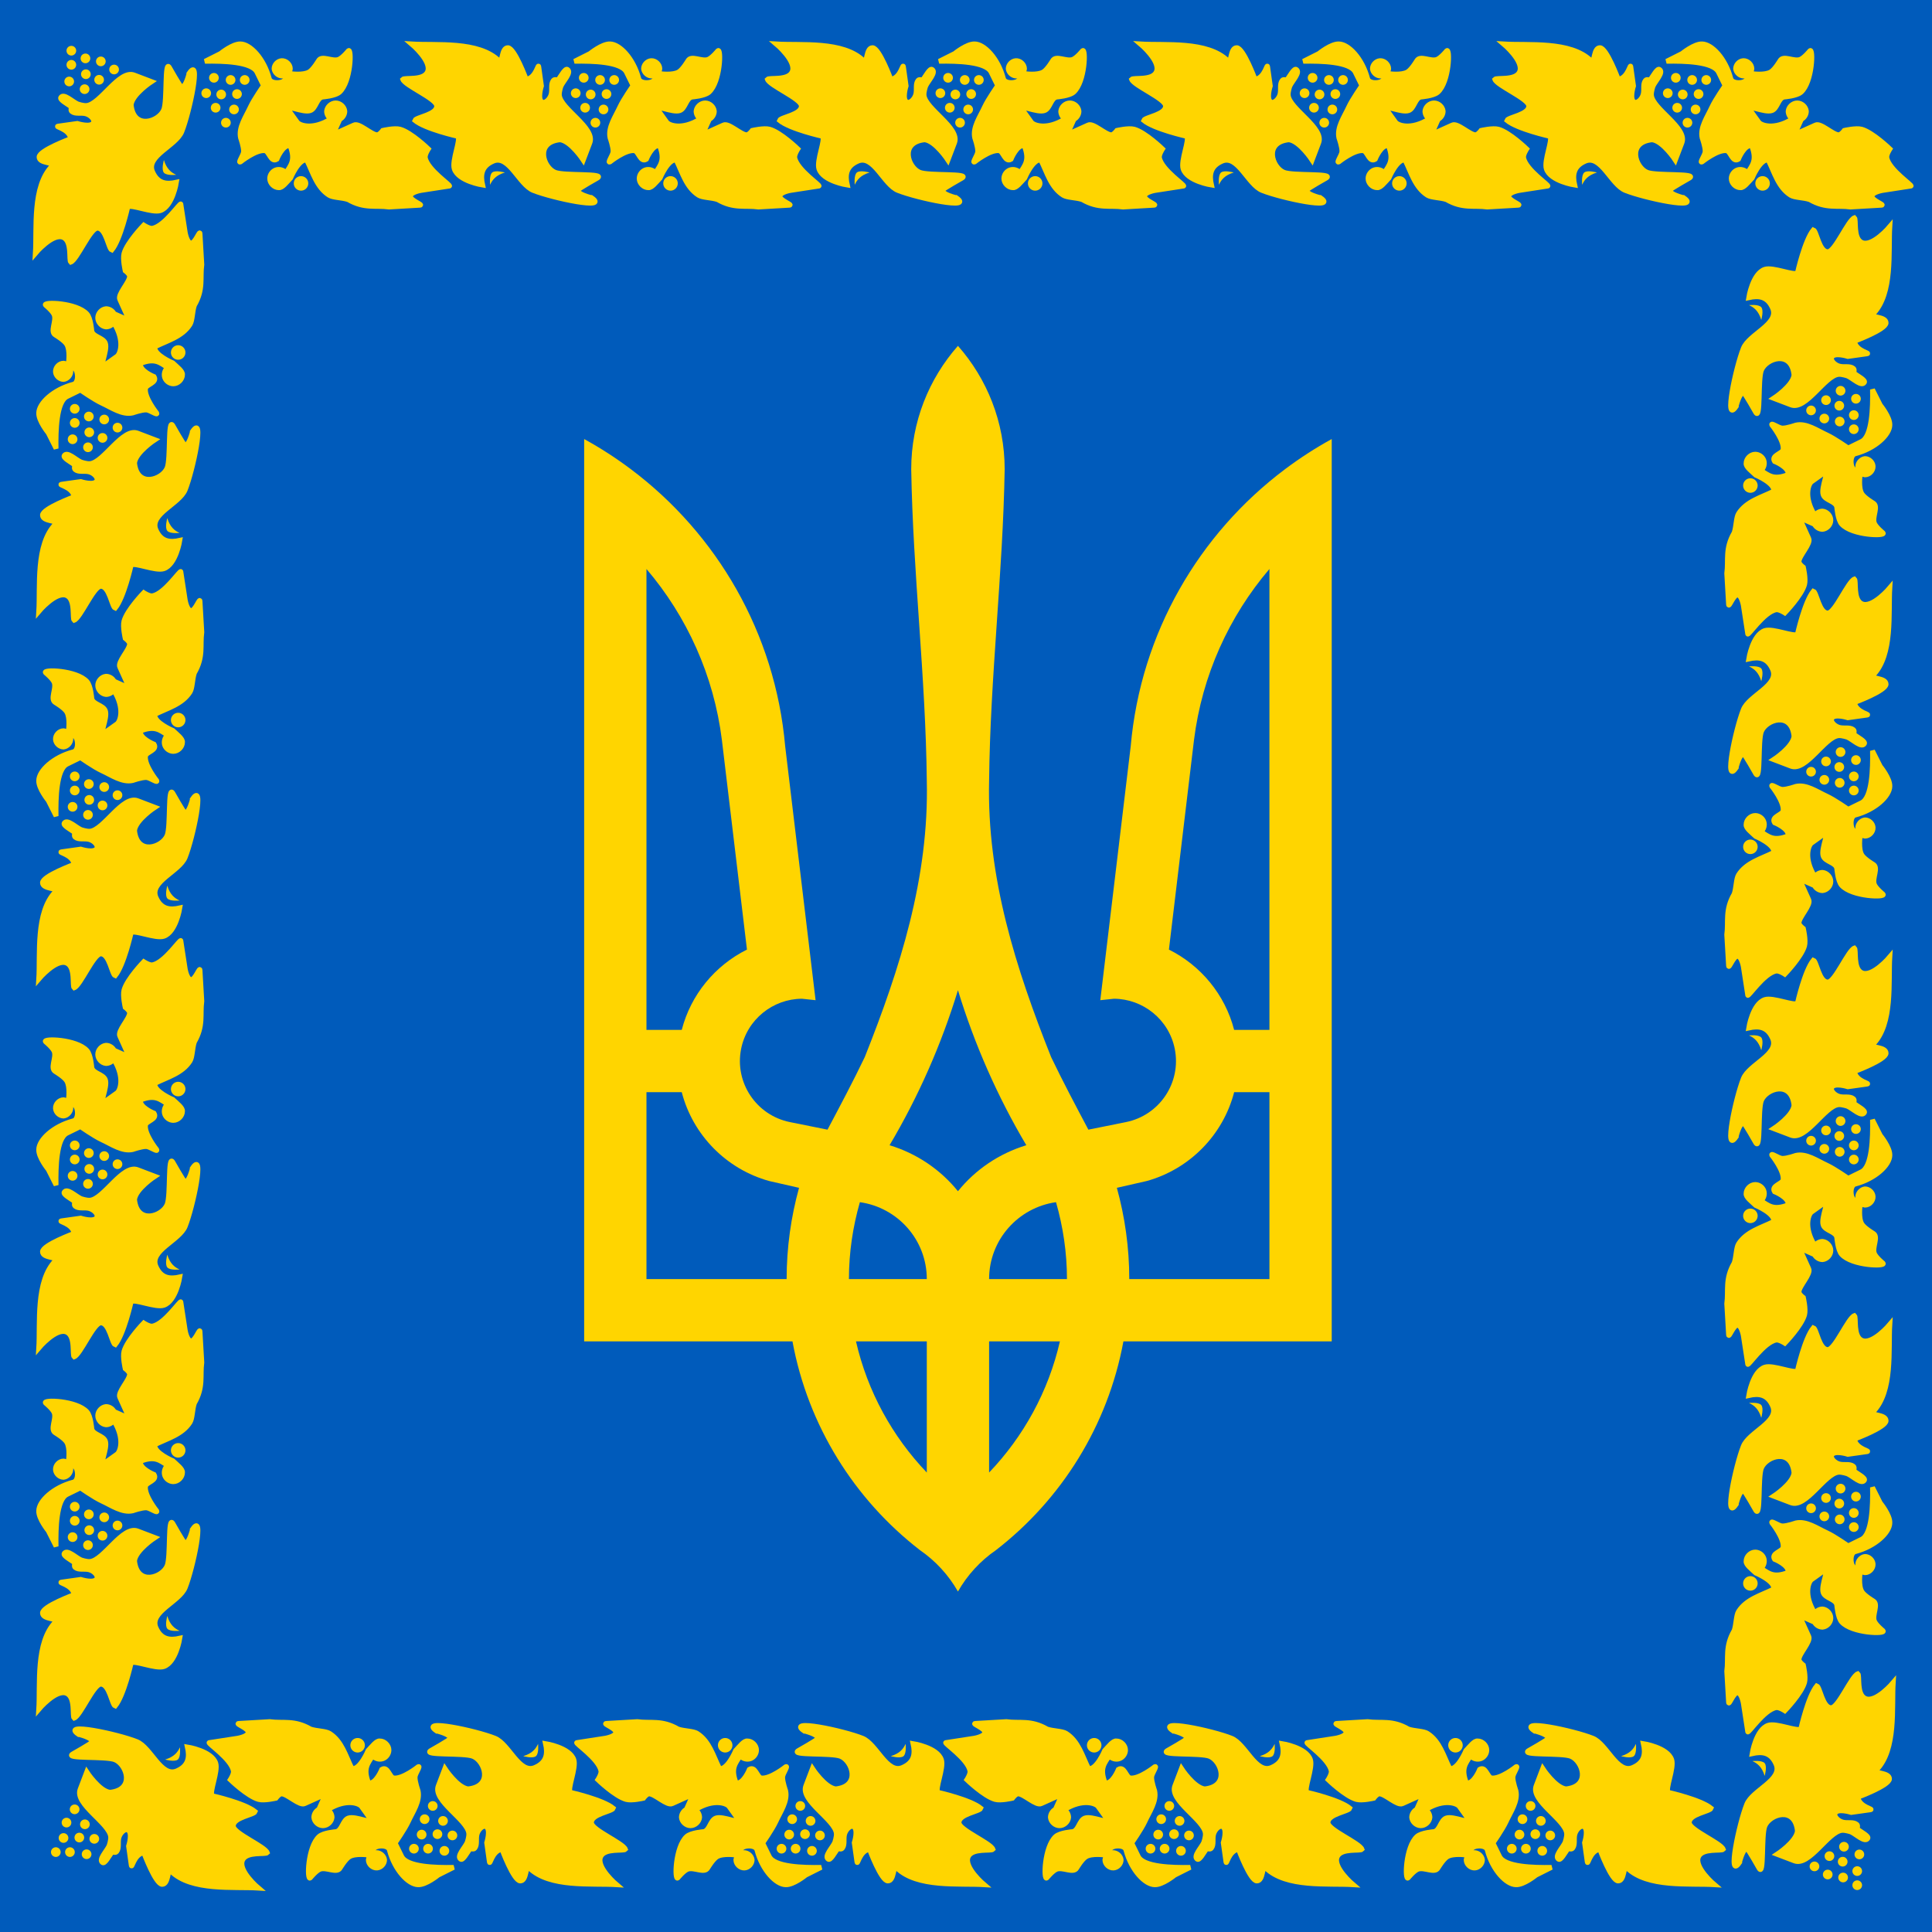 <?xml version="1.0" encoding="UTF-8" standalone="no"?>
<!-- Created with Inkscape (http://www.inkscape.org/) -->

<svg
   xmlns:svg="http://www.w3.org/2000/svg"
   xmlns="http://www.w3.org/2000/svg"
   xmlns:xlink="http://www.w3.org/1999/xlink"
   version="1.1"
   width="400"
   height="400"
   id="svg2">
  <defs
     id="defs6" />
  <rect
     width="400"
     height="400"
     x="0"
     y="0"
     id="rect3949"
     style="fill:#005bbb;fill-opacity:1;fill-rule:nonzero;stroke:none" />
  <g
     transform="translate(-0.168,2.557)"
     id="g3827">
    <g
       id="g3795">
      <path
         d="m 198.156,38.375 c 3.812,2.606 -8.034,0.119 -12.082,-1.496 -2.941,-1.173 -5.051,-7.46 -8.289,-6.061 -2.459,1.062 -2.651,2.865 -2.179,4.951 0,0 -5.051,-0.789 -5.891,-3.34 -0.564,-1.714 1.405,-6.118 0.717,-6.756 0,0 -6.691,-1.491 -8.894,-3.299 0.235,-0.7 4.639,-1.209 4.533,-3.022 -0.087,-1.483 -6.589,-4.183 -7.036,-5.488 0.397,-0.442 4.245,0.308 5.113,-1.518 1.028,-2.164 -3.304,-5.807 -3.304,-5.807 5.176,0.323 13.893,-0.686 18.139,3.472 0.778,0.761 0.4,-2.711 1.837,-2.699 1.389,0.012 3.795,6.545 3.795,6.545 2.122,-0.314 2.461,-3.598 2.611,-2.527 l 0.548,3.901 c 0,0 -0.929,2.896 0.22,3.354 0.582,0.232 1.508,-0.613 1.772,-1.608 0.264,-0.995 -0.133,-2.14 0.46,-2.887 0.333,-0.418 0.78,0.132 1.165,-0.38 0.385,-0.512 1.277,-2.181 1.739,-1.913 1.018,0.591 -0.856,2.435 -1.32,3.517 0,0 -0.393,1.146 -0.328,1.84 0.264,2.843 7.503,6.739 6.325,9.836 l -1.38,3.625 c 0,0 -2.595,-3.978 -4.815,-4.23 -5.231,0.545 -3.422,5.737 -1.028,6.72 1.908,0.784 10.543,0.118 8.785,1.201 0,0 -3.977,2.24 -4.042,2.491 -0.218,0.853 2.826,1.579 2.826,1.579 z"
         id="path2858"
         style="fill:#ffd500;fill-opacity:1;stroke:#ffd500;stroke-width:1px;stroke-linecap:butt;stroke-linejoin:miter;stroke-opacity:1" />
      <path
         d="m 177.133,35.7 c 0,0 -0.219,-1.988 0.438,-2.542 0.67,-0.565 2.63,0 2.63,0 -1.869,0.565 -2.587,1.514 -3.068,2.542 z"
         id="path2880"
         style="fill:#ffd500;fill-opacity:1;stroke:none" />
      <path
         d="m 197.459,13.554 a 1,1 0 0 1 -2,0 1,1 0 1 1 2,0 z"
         id="path2862"
         style="fill:#ffd500;fill-opacity:1;fill-rule:nonzero;stroke:none" />
      <use
         transform="translate(3.452,0.443)"
         id="use2864"
         x="0"
         y="0"
         width="400"
         height="396"
         xlink:href="#path2862" />
      <use
         transform="translate(2.921,0)"
         id="use2866"
         x="0"
         y="0"
         width="400"
         height="396"
         xlink:href="#use2864" />
      <use
         transform="translate(-1.593,3.187)"
         id="use2868"
         x="0"
         y="0"
         width="400"
         height="396"
         xlink:href="#path2862" />
      <use
         transform="translate(1.505,3.452)"
         id="use2870"
         x="0"
         y="0"
         width="400"
         height="396"
         xlink:href="#path2862" />
      <use
         transform="translate(4.78,3.364)"
         id="use2872"
         x="0"
         y="0"
         width="400"
         height="396"
         xlink:href="#path2862" />
      <use
         transform="translate(0.354,6.197)"
         id="use2874"
         x="0"
         y="0"
         width="400"
         height="396"
         xlink:href="#path2862" />
      <use
         transform="translate(4.161,6.551)"
         id="use2876"
         x="0"
         y="0"
         width="400"
         height="396"
         xlink:href="#path2862" />
      <use
         transform="translate(2.479,9.295)"
         id="use2878"
         x="0"
         y="0"
         width="400"
         height="396"
         xlink:href="#path2862" />
    </g>
    <path
       d="m 201.969,6.531 c -1.639,-0.07 -4.138,1.98 -4.138,1.98 l -3.223,1.621 c 3.731,-0.07 9.684,0.087 10.753,2.267 l 1.36,2.772 c 0,0 -2,2.849 -2.721,4.422 -0.932,2.037 -2.517,4.219 -2.031,6.406 0,0 0.655,1.853 0.625,2.812 -0.024,0.748 -1.305,2.469 -0.625,2.156 0,0 3.213,-2.573 5.046,-2.319 0.861,0.12 1.204,2.557 2.481,1.776 0,0 1.23,-3.078 2.723,-2.806 1.19,3.061 0.103,4.032 -0.844,5.598 -0.49,-0.604 -1.373,-0.854 -2.106,-0.596 -0.733,0.258 -1.265,1.006 -1.269,1.783 0,0.998 0.908,1.906 1.906,1.906 0.719,0.082 1.597,-1.108 2.438,-2 0,0 1.675,-3.993 3.312,-3.719 1.308,2.619 2.07,5.649 4.625,7.281 0.82,0.524 2.683,0.472 3.969,0.906 3.352,1.949 5.672,1.147 8.438,1.531 l 6.406,-0.375 c 0.904,-0.053 -2.069,-1.01 -1.938,-1.906 0.12,-0.816 2.188,-1.156 2.188,-1.156 l 5.875,-0.906 c 0.511,-0.079 -4.542,-3.344 -5,-5.875 -0.114,-0.632 0.656,-1.812 0.656,-1.812 0,0 -3.574,-3.458 -5.875,-4.094 -1.157,-0.32 -3.594,0.25 -3.594,0.25 0,0 -0.667,0.905 -1.156,0.906 -1.188,0.002 -3.742,-2.57 -4.796,-2.022 l -4.304,1.94 1.381,-3.105 c 0.617,-0.317 1.031,-0.994 1.031,-1.688 -0.09,-0.929 -0.957,-1.716 -1.891,-1.716 -0.933,0 -1.8,0.787 -1.891,1.716 0.002,0.632 0.343,1.253 0.875,1.594 -3.814,2.374 -6.503,1.288 -6.939,0.678 l -1.744,-2.438 c -1.079,-1.509 2.901,0.619 4.464,0.042 1.19,-0.439 1.307,-2.636 2.562,-2.812 0,0 2.589,-0.193 3.48,-0.996 2.383,-2.149 2.569,-9.277 1.817,-8.6 0,0 -1.165,1.438 -1.984,1.783 -1.298,0.548 -3.541,-0.954 -4.219,0.281 0,0 -1.071,1.806 -1.902,2.315 -1.236,0.756 -3.848,0.373 -3.848,0.373 0,0 -0.965,1.342 -1.688,1.656 -0.861,0.374 -2.49,0.288 -2.73,-0.619 -1.112,-4.204 -3.953,-7.166 -5.958,-7.194 z m 8.5,3.469 c -0.839,0.068 -1.559,0.846 -1.562,1.688 0.098,0.817 0.865,1.498 1.688,1.498 0.823,0 1.59,-0.681 1.688,-1.498 -0.004,-0.925 -0.89,-1.749 -1.812,-1.688 z"
       id="path2826"
       style="fill:#ffd500;fill-opacity:1;stroke:#ffd500;stroke-width:1px;stroke-linecap:butt;stroke-linejoin:miter;stroke-opacity:1" />
    <path
       d="m 215.992,35.452 a 1.5,1.5 0 0 1 -2.999,0 1.5,1.5 0 1 1 2.999,0 z"
       id="path2831"
       style="fill:#ffd500;fill-opacity:1;fill-rule:nonzero;stroke:none" />
    <g
       transform="translate(75.4,0)"
       id="use3640">
      <path
         d="m 198.156,38.375 c 3.812,2.606 -8.034,0.119 -12.082,-1.496 -2.941,-1.173 -5.051,-7.46 -8.289,-6.061 -2.459,1.062 -2.651,2.865 -2.179,4.951 0,0 -5.051,-0.789 -5.891,-3.34 -0.564,-1.714 1.405,-6.118 0.717,-6.756 0,0 -6.691,-1.491 -8.894,-3.299 0.235,-0.7 4.639,-1.209 4.533,-3.022 -0.087,-1.483 -6.589,-4.183 -7.036,-5.488 0.397,-0.442 4.245,0.308 5.113,-1.518 1.028,-2.164 -3.304,-5.807 -3.304,-5.807 5.176,0.323 13.893,-0.686 18.139,3.472 0.778,0.761 0.4,-2.711 1.837,-2.699 1.389,0.012 3.795,6.545 3.795,6.545 2.122,-0.314 2.461,-3.598 2.611,-2.527 l 0.548,3.901 c 0,0 -0.929,2.896 0.22,3.354 0.582,0.232 1.508,-0.613 1.772,-1.608 0.264,-0.995 -0.133,-2.14 0.46,-2.887 0.333,-0.418 0.78,0.132 1.165,-0.38 0.385,-0.512 1.277,-2.181 1.739,-1.913 1.018,0.591 -0.856,2.435 -1.32,3.517 0,0 -0.393,1.146 -0.328,1.84 0.264,2.843 7.503,6.739 6.325,9.836 l -1.38,3.625 c 0,0 -2.595,-3.978 -4.815,-4.23 -5.231,0.545 -3.422,5.737 -1.028,6.72 1.908,0.784 10.543,0.118 8.785,1.201 0,0 -3.977,2.24 -4.042,2.491 -0.218,0.853 2.826,1.579 2.826,1.579 z"
         id="path3648"
         style="fill:#ffd500;fill-opacity:1;stroke:#ffd500;stroke-width:1px;stroke-linecap:butt;stroke-linejoin:miter;stroke-opacity:1" />
      <path
         d="m 197.406,13.448 a 0.885,0.841 0 1 1 -1.77,0 0.885,0.841 0 1 1 1.77,0 z"
         transform="matrix(1.13,0,0,1.189,-25.541,-2.436)"
         id="path3650"
         style="fill:#ffd500;fill-opacity:1;fill-rule:nonzero;stroke:none" />
      <use
         transform="translate(3.452,0.443)"
         id="use3652"
         x="0"
         y="0"
         width="400"
         height="396"
         xlink:href="#path2862" />
      <use
         transform="translate(2.921,0)"
         id="use3654"
         x="0"
         y="0"
         width="400"
         height="396"
         xlink:href="#use2864" />
      <use
         transform="translate(-1.593,3.187)"
         id="use3656"
         x="0"
         y="0"
         width="400"
         height="396"
         xlink:href="#path2862" />
      <use
         transform="translate(1.505,3.452)"
         id="use3658"
         x="0"
         y="0"
         width="400"
         height="396"
         xlink:href="#path2862" />
      <use
         transform="translate(4.78,3.364)"
         id="use3660"
         x="0"
         y="0"
         width="400"
         height="396"
         xlink:href="#path2862" />
      <use
         transform="translate(0.354,6.197)"
         id="use3662"
         x="0"
         y="0"
         width="400"
         height="396"
         xlink:href="#path2862" />
      <use
         transform="translate(4.161,6.551)"
         id="use3664"
         x="0"
         y="0"
         width="400"
         height="396"
         xlink:href="#path2862" />
      <use
         transform="translate(2.479,9.295)"
         id="use3666"
         x="0"
         y="0"
         width="400"
         height="396"
         xlink:href="#path2862" />
      <path
         d="m 177.133,35.7 c 0,0 -0.219,-1.988 0.438,-2.542 0.67,-0.565 2.63,0 2.63,0 -1.869,0.565 -2.587,1.514 -3.068,2.542 z"
         id="path3668"
         style="fill:#ffd500;fill-opacity:1;stroke:none" />
      <path
         d="m 201.969,6.531 c -1.639,-0.07 -4.138,1.98 -4.138,1.98 l -3.223,1.621 c 3.731,-0.07 9.684,0.087 10.753,2.267 l 1.36,2.772 c 0,0 -2,2.849 -2.721,4.422 -0.932,2.037 -2.517,4.219 -2.031,6.406 0,0 0.655,1.853 0.625,2.812 -0.024,0.748 -1.305,2.469 -0.625,2.156 0,0 3.213,-2.573 5.046,-2.319 0.861,0.12 1.204,2.557 2.481,1.776 0,0 1.23,-3.078 2.723,-2.806 1.19,3.061 0.103,4.032 -0.844,5.598 -0.49,-0.604 -1.373,-0.854 -2.106,-0.596 -0.733,0.258 -1.265,1.006 -1.269,1.783 0,0.998 0.908,1.906 1.906,1.906 0.719,0.082 1.597,-1.108 2.438,-2 0,0 1.675,-3.993 3.312,-3.719 1.308,2.619 2.07,5.649 4.625,7.281 0.82,0.524 2.683,0.472 3.969,0.906 3.352,1.949 5.672,1.147 8.438,1.531 l 6.406,-0.375 c 0.904,-0.053 -2.069,-1.01 -1.938,-1.906 0.12,-0.816 2.188,-1.156 2.188,-1.156 l 5.875,-0.906 c 0.511,-0.079 -4.542,-3.344 -5,-5.875 -0.114,-0.632 0.656,-1.812 0.656,-1.812 0,0 -3.574,-3.458 -5.875,-4.094 -1.157,-0.32 -3.594,0.25 -3.594,0.25 0,0 -0.667,0.905 -1.156,0.906 -1.188,0.002 -3.742,-2.57 -4.796,-2.022 l -4.304,1.94 1.381,-3.105 c 0.617,-0.317 1.031,-0.994 1.031,-1.688 -0.09,-0.929 -0.957,-1.716 -1.891,-1.716 -0.933,0 -1.8,0.787 -1.891,1.716 0.002,0.632 0.343,1.253 0.875,1.594 -3.814,2.374 -6.503,1.288 -6.939,0.678 l -1.744,-2.438 c -1.079,-1.509 2.901,0.619 4.464,0.042 1.19,-0.439 1.307,-2.636 2.562,-2.812 0,0 2.589,-0.193 3.48,-0.996 2.383,-2.149 2.569,-9.277 1.817,-8.6 0,0 -1.165,1.438 -1.984,1.783 -1.298,0.548 -3.541,-0.954 -4.219,0.281 0,0 -1.071,1.806 -1.902,2.315 -1.236,0.756 -3.848,0.373 -3.848,0.373 0,0 -0.965,1.342 -1.688,1.656 -0.861,0.374 -2.49,0.288 -2.73,-0.619 -1.112,-4.204 -3.953,-7.166 -5.958,-7.194 z m 8.5,3.469 c -0.839,0.068 -1.559,0.846 -1.562,1.688 0.098,0.817 0.865,1.498 1.688,1.498 0.823,0 1.59,-0.681 1.688,-1.498 -0.004,-0.925 -0.89,-1.749 -1.812,-1.688 z"
         id="path3670"
         style="fill:#ffd500;fill-opacity:1;stroke:#ffd500;stroke-width:1px;stroke-linecap:butt;stroke-linejoin:miter;stroke-opacity:1" />
      <path
         d="m 215.992,35.452 a 1.5,1.5 0 0 1 -2.999,0 1.5,1.5 0 1 1 2.999,0 z"
         id="path3672"
         style="fill:#ffd500;fill-opacity:1;fill-rule:nonzero;stroke:none" />
    </g>
    <g
       transform="translate(150.6,0)"
       id="use3642">
      <path
         d="m 198.156,38.375 c 3.812,2.606 -8.034,0.119 -12.082,-1.496 -2.941,-1.173 -5.051,-7.46 -8.289,-6.061 -2.459,1.062 -2.651,2.865 -2.179,4.951 0,0 -5.051,-0.789 -5.891,-3.34 -0.564,-1.714 1.405,-6.118 0.717,-6.756 0,0 -6.691,-1.491 -8.894,-3.299 0.235,-0.7 4.639,-1.209 4.533,-3.022 -0.087,-1.483 -6.589,-4.183 -7.036,-5.488 0.397,-0.442 4.245,0.308 5.113,-1.518 1.028,-2.164 -3.304,-5.807 -3.304,-5.807 5.176,0.323 13.893,-0.686 18.139,3.472 0.778,0.761 0.4,-2.711 1.837,-2.699 1.389,0.012 3.795,6.545 3.795,6.545 2.122,-0.314 2.461,-3.598 2.611,-2.527 l 0.548,3.901 c 0,0 -0.929,2.896 0.22,3.354 0.582,0.232 1.508,-0.613 1.772,-1.608 0.264,-0.995 -0.133,-2.14 0.46,-2.887 0.333,-0.418 0.78,0.132 1.165,-0.38 0.385,-0.512 1.277,-2.181 1.739,-1.913 1.018,0.591 -0.856,2.435 -1.32,3.517 0,0 -0.393,1.146 -0.328,1.84 0.264,2.843 7.503,6.739 6.325,9.836 l -1.38,3.625 c 0,0 -2.595,-3.978 -4.815,-4.23 -5.231,0.545 -3.422,5.737 -1.028,6.72 1.908,0.784 10.543,0.118 8.785,1.201 0,0 -3.977,2.24 -4.042,2.491 -0.218,0.853 2.826,1.579 2.826,1.579 z"
         id="path3676"
         style="fill:#ffd500;fill-opacity:1;stroke:#ffd500;stroke-width:1px;stroke-linecap:butt;stroke-linejoin:miter;stroke-opacity:1" />
      <path
         d="m 197.406,13.448 a 0.885,0.841 0 1 1 -1.77,0 0.885,0.841 0 1 1 1.77,0 z"
         transform="matrix(1.13,0,0,1.189,-25.541,-2.436)"
         id="path3678"
         style="fill:#ffd500;fill-opacity:1;fill-rule:nonzero;stroke:none" />
      <use
         transform="translate(3.452,0.443)"
         id="use3680"
         x="0"
         y="0"
         width="400"
         height="396"
         xlink:href="#path2862" />
      <use
         transform="translate(2.921,0)"
         id="use3682"
         x="0"
         y="0"
         width="400"
         height="396"
         xlink:href="#use2864" />
      <use
         transform="translate(-1.593,3.187)"
         id="use3684"
         x="0"
         y="0"
         width="400"
         height="396"
         xlink:href="#path2862" />
      <use
         transform="translate(1.505,3.452)"
         id="use3686"
         x="0"
         y="0"
         width="400"
         height="396"
         xlink:href="#path2862" />
      <use
         transform="translate(4.78,3.364)"
         id="use3688"
         x="0"
         y="0"
         width="400"
         height="396"
         xlink:href="#path2862" />
      <use
         transform="translate(0.354,6.197)"
         id="use3690"
         x="0"
         y="0"
         width="400"
         height="396"
         xlink:href="#path2862" />
      <use
         transform="translate(4.161,6.551)"
         id="use3692"
         x="0"
         y="0"
         width="400"
         height="396"
         xlink:href="#path2862" />
      <use
         transform="translate(2.479,9.295)"
         id="use3694"
         x="0"
         y="0"
         width="400"
         height="396"
         xlink:href="#path2862" />
      <path
         d="m 177.133,35.7 c 0,0 -0.219,-1.988 0.438,-2.542 0.67,-0.565 2.63,0 2.63,0 -1.869,0.565 -2.587,1.514 -3.068,2.542 z"
         id="path3696"
         style="fill:#ffd500;fill-opacity:1;stroke:none" />
      <path
         d="m 201.969,6.531 c -1.639,-0.07 -4.138,1.98 -4.138,1.98 l -3.223,1.621 c 3.731,-0.07 9.684,0.087 10.753,2.267 l 1.36,2.772 c 0,0 -2,2.849 -2.721,4.422 -0.932,2.037 -2.517,4.219 -2.031,6.406 0,0 0.655,1.853 0.625,2.812 -0.024,0.748 -1.305,2.469 -0.625,2.156 0,0 3.213,-2.573 5.046,-2.319 0.861,0.12 1.204,2.557 2.481,1.776 0,0 1.23,-3.078 2.723,-2.806 1.19,3.061 0.103,4.032 -0.844,5.598 -0.49,-0.604 -1.373,-0.854 -2.106,-0.596 -0.733,0.258 -1.265,1.006 -1.269,1.783 0,0.998 0.908,1.906 1.906,1.906 0.719,0.082 1.597,-1.108 2.438,-2 0,0 1.675,-3.993 3.312,-3.719 1.308,2.619 2.07,5.649 4.625,7.281 0.82,0.524 2.683,0.472 3.969,0.906 3.352,1.949 5.672,1.147 8.438,1.531 l 6.406,-0.375 c 0.904,-0.053 -2.069,-1.01 -1.938,-1.906 0.12,-0.816 2.188,-1.156 2.188,-1.156 l 5.875,-0.906 c 0.511,-0.079 -4.542,-3.344 -5,-5.875 -0.114,-0.632 0.656,-1.812 0.656,-1.812 0,0 -3.574,-3.458 -5.875,-4.094 -1.157,-0.32 -3.594,0.25 -3.594,0.25 0,0 -0.667,0.905 -1.156,0.906 -1.188,0.002 -3.742,-2.57 -4.796,-2.022 l -4.304,1.94 1.381,-3.105 c 0.617,-0.317 1.031,-0.994 1.031,-1.688 -0.09,-0.929 -0.957,-1.716 -1.891,-1.716 -0.933,0 -1.8,0.787 -1.891,1.716 0.002,0.632 0.343,1.253 0.875,1.594 -3.814,2.374 -6.503,1.288 -6.939,0.678 l -1.744,-2.438 c -1.079,-1.509 2.901,0.619 4.464,0.042 1.19,-0.439 1.307,-2.636 2.562,-2.812 0,0 2.589,-0.193 3.48,-0.996 2.383,-2.149 2.569,-9.277 1.817,-8.6 0,0 -1.165,1.438 -1.984,1.783 -1.298,0.548 -3.541,-0.954 -4.219,0.281 0,0 -1.071,1.806 -1.902,2.315 -1.236,0.756 -3.848,0.373 -3.848,0.373 0,0 -0.965,1.342 -1.688,1.656 -0.861,0.374 -2.49,0.288 -2.73,-0.619 -1.112,-4.204 -3.953,-7.166 -5.958,-7.194 z m 8.5,3.469 c -0.839,0.068 -1.559,0.846 -1.562,1.688 0.098,0.817 0.865,1.498 1.688,1.498 0.823,0 1.59,-0.681 1.688,-1.498 -0.004,-0.925 -0.89,-1.749 -1.812,-1.688 z"
         id="path3698"
         style="fill:#ffd500;fill-opacity:1;stroke:#ffd500;stroke-width:1px;stroke-linecap:butt;stroke-linejoin:miter;stroke-opacity:1" />
      <path
         d="m 215.992,35.452 a 1.5,1.5 0 0 1 -2.999,0 1.5,1.5 0 1 1 2.999,0 z"
         id="path3700"
         style="fill:#ffd500;fill-opacity:1;fill-rule:nonzero;stroke:none" />
    </g>
    <g
       transform="translate(-75.5,0)"
       id="use3644">
      <path
         d="m 198.156,38.375 c 3.812,2.606 -8.034,0.119 -12.082,-1.496 -2.941,-1.173 -5.051,-7.46 -8.289,-6.061 -2.459,1.062 -2.651,2.865 -2.179,4.951 0,0 -5.051,-0.789 -5.891,-3.34 -0.564,-1.714 1.405,-6.118 0.717,-6.756 0,0 -6.691,-1.491 -8.894,-3.299 0.235,-0.7 4.639,-1.209 4.533,-3.022 -0.087,-1.483 -6.589,-4.183 -7.036,-5.488 0.397,-0.442 4.245,0.308 5.113,-1.518 1.028,-2.164 -3.304,-5.807 -3.304,-5.807 5.176,0.323 13.893,-0.686 18.139,3.472 0.778,0.761 0.4,-2.711 1.837,-2.699 1.389,0.012 3.795,6.545 3.795,6.545 2.122,-0.314 2.461,-3.598 2.611,-2.527 l 0.548,3.901 c 0,0 -0.929,2.896 0.22,3.354 0.582,0.232 1.508,-0.613 1.772,-1.608 0.264,-0.995 -0.133,-2.14 0.46,-2.887 0.333,-0.418 0.78,0.132 1.165,-0.38 0.385,-0.512 1.277,-2.181 1.739,-1.913 1.018,0.591 -0.856,2.435 -1.32,3.517 0,0 -0.393,1.146 -0.328,1.84 0.264,2.843 7.503,6.739 6.325,9.836 l -1.38,3.625 c 0,0 -2.595,-3.978 -4.815,-4.23 -5.231,0.545 -3.422,5.737 -1.028,6.72 1.908,0.784 10.543,0.118 8.785,1.201 0,0 -3.977,2.24 -4.042,2.491 -0.218,0.853 2.826,1.579 2.826,1.579 z"
         id="path3704"
         style="fill:#ffd500;fill-opacity:1;stroke:#ffd500;stroke-width:1px;stroke-linecap:butt;stroke-linejoin:miter;stroke-opacity:1" />
      <path
         d="m 197.406,13.448 a 0.885,0.841 0 1 1 -1.77,0 0.885,0.841 0 1 1 1.77,0 z"
         transform="matrix(1.13,0,0,1.189,-25.541,-2.436)"
         id="path3706"
         style="fill:#ffd500;fill-opacity:1;fill-rule:nonzero;stroke:none" />
      <use
         transform="translate(3.452,0.443)"
         id="use3708"
         x="0"
         y="0"
         width="400"
         height="396"
         xlink:href="#path2862" />
      <use
         transform="translate(2.921,0)"
         id="use3710"
         x="0"
         y="0"
         width="400"
         height="396"
         xlink:href="#use2864" />
      <use
         transform="translate(-1.593,3.187)"
         id="use3712"
         x="0"
         y="0"
         width="400"
         height="396"
         xlink:href="#path2862" />
      <use
         transform="translate(1.505,3.452)"
         id="use3714"
         x="0"
         y="0"
         width="400"
         height="396"
         xlink:href="#path2862" />
      <use
         transform="translate(4.78,3.364)"
         id="use3716"
         x="0"
         y="0"
         width="400"
         height="396"
         xlink:href="#path2862" />
      <use
         transform="translate(0.354,6.197)"
         id="use3718"
         x="0"
         y="0"
         width="400"
         height="396"
         xlink:href="#path2862" />
      <use
         transform="translate(4.161,6.551)"
         id="use3720"
         x="0"
         y="0"
         width="400"
         height="396"
         xlink:href="#path2862" />
      <use
         transform="translate(2.479,9.295)"
         id="use3722"
         x="0"
         y="0"
         width="400"
         height="396"
         xlink:href="#path2862" />
      <path
         d="m 177.133,35.7 c 0,0 -0.219,-1.988 0.438,-2.542 0.67,-0.565 2.63,0 2.63,0 -1.869,0.565 -2.587,1.514 -3.068,2.542 z"
         id="path3724"
         style="fill:#ffd500;fill-opacity:1;stroke:none" />
      <path
         d="m 201.969,6.531 c -1.639,-0.07 -4.138,1.98 -4.138,1.98 l -3.223,1.621 c 3.731,-0.07 9.684,0.087 10.753,2.267 l 1.36,2.772 c 0,0 -2,2.849 -2.721,4.422 -0.932,2.037 -2.517,4.219 -2.031,6.406 0,0 0.655,1.853 0.625,2.812 -0.024,0.748 -1.305,2.469 -0.625,2.156 0,0 3.213,-2.573 5.046,-2.319 0.861,0.12 1.204,2.557 2.481,1.776 0,0 1.23,-3.078 2.723,-2.806 1.19,3.061 0.103,4.032 -0.844,5.598 -0.49,-0.604 -1.373,-0.854 -2.106,-0.596 -0.733,0.258 -1.265,1.006 -1.269,1.783 0,0.998 0.908,1.906 1.906,1.906 0.719,0.082 1.597,-1.108 2.438,-2 0,0 1.675,-3.993 3.312,-3.719 1.308,2.619 2.07,5.649 4.625,7.281 0.82,0.524 2.683,0.472 3.969,0.906 3.352,1.949 5.672,1.147 8.438,1.531 l 6.406,-0.375 c 0.904,-0.053 -2.069,-1.01 -1.938,-1.906 0.12,-0.816 2.188,-1.156 2.188,-1.156 l 5.875,-0.906 c 0.511,-0.079 -4.542,-3.344 -5,-5.875 -0.114,-0.632 0.656,-1.812 0.656,-1.812 0,0 -3.574,-3.458 -5.875,-4.094 -1.157,-0.32 -3.594,0.25 -3.594,0.25 0,0 -0.667,0.905 -1.156,0.906 -1.188,0.002 -3.742,-2.57 -4.796,-2.022 l -4.304,1.94 1.381,-3.105 c 0.617,-0.317 1.031,-0.994 1.031,-1.688 -0.09,-0.929 -0.957,-1.716 -1.891,-1.716 -0.933,0 -1.8,0.787 -1.891,1.716 0.002,0.632 0.343,1.253 0.875,1.594 -3.814,2.374 -6.503,1.288 -6.939,0.678 l -1.744,-2.438 c -1.079,-1.509 2.901,0.619 4.464,0.042 1.19,-0.439 1.307,-2.636 2.562,-2.812 0,0 2.589,-0.193 3.48,-0.996 2.383,-2.149 2.569,-9.277 1.817,-8.6 0,0 -1.165,1.438 -1.984,1.783 -1.298,0.548 -3.541,-0.954 -4.219,0.281 0,0 -1.071,1.806 -1.902,2.315 -1.236,0.756 -3.848,0.373 -3.848,0.373 0,0 -0.965,1.342 -1.688,1.656 -0.861,0.374 -2.49,0.288 -2.73,-0.619 -1.112,-4.204 -3.953,-7.166 -5.958,-7.194 z m 8.5,3.469 c -0.839,0.068 -1.559,0.846 -1.562,1.688 0.098,0.817 0.865,1.498 1.688,1.498 0.823,0 1.59,-0.681 1.688,-1.498 -0.004,-0.925 -0.89,-1.749 -1.812,-1.688 z"
         id="path3726"
         style="fill:#ffd500;fill-opacity:1;stroke:#ffd500;stroke-width:1px;stroke-linecap:butt;stroke-linejoin:miter;stroke-opacity:1" />
      <path
         d="m 215.992,35.452 a 1.5,1.5 0 0 1 -2.999,0 1.5,1.5 0 1 1 2.999,0 z"
         id="path3728"
         style="fill:#ffd500;fill-opacity:1;fill-rule:nonzero;stroke:none" />
    </g>
    <g
       transform="translate(-152,0)"
       id="use3756">
      <path
         d="m 197.459,13.554 a 1,1 0 1 1 -2,0 1,1 0 1 1 2,0 z"
         id="path3762"
         style="fill:#ffd500;fill-opacity:1;fill-rule:nonzero;stroke:none" />
      <use
         transform="translate(3.452,0.443)"
         id="use3764"
         x="0"
         y="0"
         width="400"
         height="396"
         xlink:href="#path2862" />
      <use
         transform="translate(2.921,0)"
         id="use3766"
         x="0"
         y="0"
         width="400"
         height="396"
         xlink:href="#use2864" />
      <use
         transform="translate(-1.593,3.187)"
         id="use3768"
         x="0"
         y="0"
         width="400"
         height="396"
         xlink:href="#path2862" />
      <use
         transform="translate(1.505,3.452)"
         id="use3770"
         x="0"
         y="0"
         width="400"
         height="396"
         xlink:href="#path2862" />
      <use
         transform="translate(4.78,3.364)"
         id="use3772"
         x="0"
         y="0"
         width="400"
         height="396"
         xlink:href="#path2862" />
      <use
         transform="translate(0.354,6.197)"
         id="use3774"
         x="0"
         y="0"
         width="400"
         height="396"
         xlink:href="#path2862" />
      <use
         transform="translate(4.161,6.551)"
         id="use3776"
         x="0"
         y="0"
         width="400"
         height="396"
         xlink:href="#path2862" />
      <use
         transform="translate(2.479,9.295)"
         id="use3778"
         x="0"
         y="0"
         width="400"
         height="396"
         xlink:href="#path2862" />
      <path
         d="m 201.969,6.531 c -1.639,-0.07 -4.138,1.98 -4.138,1.98 l -3.223,1.621 c 3.731,-0.07 9.684,0.087 10.753,2.267 l 1.36,2.772 c 0,0 -2,2.849 -2.721,4.422 -0.932,2.037 -2.517,4.219 -2.031,6.406 0,0 0.655,1.853 0.625,2.812 -0.024,0.748 -1.305,2.469 -0.625,2.156 0,0 3.213,-2.573 5.046,-2.319 0.861,0.12 1.204,2.557 2.481,1.776 0,0 1.23,-3.078 2.723,-2.806 1.19,3.061 0.103,4.032 -0.844,5.598 -0.49,-0.604 -1.373,-0.854 -2.106,-0.596 -0.733,0.258 -1.265,1.006 -1.269,1.783 0,0.998 0.908,1.906 1.906,1.906 0.719,0.082 1.597,-1.108 2.438,-2 0,0 1.675,-3.993 3.312,-3.719 1.308,2.619 2.07,5.649 4.625,7.281 0.82,0.524 2.683,0.472 3.969,0.906 3.352,1.949 5.672,1.147 8.438,1.531 l 6.406,-0.375 c 0.904,-0.053 -2.069,-1.01 -1.938,-1.906 0.12,-0.816 2.188,-1.156 2.188,-1.156 l 5.875,-0.906 c 0.511,-0.079 -4.542,-3.344 -5,-5.875 -0.114,-0.632 0.656,-1.812 0.656,-1.812 0,0 -3.574,-3.458 -5.875,-4.094 -1.157,-0.32 -3.594,0.25 -3.594,0.25 0,0 -0.667,0.905 -1.156,0.906 -1.188,0.002 -3.742,-2.57 -4.796,-2.022 l -4.304,1.94 1.381,-3.105 c 0.617,-0.317 1.031,-0.994 1.031,-1.688 -0.09,-0.929 -0.957,-1.716 -1.891,-1.716 -0.933,0 -1.8,0.787 -1.891,1.716 0.002,0.632 0.343,1.253 0.875,1.594 -3.814,2.374 -6.503,1.288 -6.939,0.678 l -1.744,-2.438 c -1.079,-1.509 2.901,0.619 4.464,0.042 1.19,-0.439 1.307,-2.636 2.562,-2.812 0,0 2.589,-0.193 3.48,-0.996 2.383,-2.149 2.569,-9.277 1.817,-8.6 0,0 -1.165,1.438 -1.984,1.783 -1.298,0.548 -3.541,-0.954 -4.219,0.281 0,0 -1.071,1.806 -1.902,2.315 -1.236,0.756 -3.848,0.373 -3.848,0.373 0,0 -0.965,1.342 -1.688,1.656 -0.861,0.374 -2.49,0.288 -2.73,-0.619 -1.112,-4.204 -3.953,-7.166 -5.958,-7.194 z m 8.5,3.469 c -0.839,0.068 -1.559,0.846 -1.562,1.688 0.098,0.817 0.865,1.498 1.688,1.498 0.823,0 1.59,-0.681 1.688,-1.498 -0.004,-0.925 -0.89,-1.749 -1.812,-1.688 z"
         id="path3780"
         style="fill:#ffd500;fill-opacity:1;stroke:#ffd500;stroke-width:1px;stroke-linecap:butt;stroke-linejoin:miter;stroke-opacity:1" />
      <path
         d="m 215.992,35.452 a 1.5,1.5 0 0 1 -2.999,0 1.5,1.5 0 1 1 2.999,0 z"
         id="path3782"
         style="fill:#ffd500;fill-opacity:1;fill-rule:nonzero;stroke:none" />
    </g>
  </g>
  <g
     transform="translate(-0.168,2.557)"
     id="g3818">
    <use
       transform="matrix(0,-1,1,0,0.942,210.771)"
       id="use3808"
       x="0"
       y="0"
       width="400"
       height="396"
       xlink:href="#g3795" />
    <use
       transform="matrix(0,-1,1,0,1.646,209.415)"
       id="use3810"
       x="0"
       y="0"
       width="400"
       height="396"
       xlink:href="#use3644" />
    <use
       transform="translate(0,76.1)"
       id="use3812"
       x="0"
       y="0"
       width="400"
       height="396"
       xlink:href="#use3810" />
    <use
       transform="translate(0,76.4)"
       id="use3814"
       x="0"
       y="0"
       width="400"
       height="396"
       xlink:href="#use3812" />
    <use
       transform="translate(0,74.8)"
       id="use3816"
       x="0"
       y="0"
       width="400"
       height="396"
       xlink:href="#use3814" />
  </g>
  <use
     transform="matrix(-1,0,0,-1,399.29,400.807)"
     id="use3825"
     x="0"
     y="0"
     width="400"
     height="396"
     xlink:href="#g3818" />
  <use
     transform="matrix(0,1,-1,0,401.869,-1.062)"
     id="use3901"
     x="0"
     y="0"
     width="400"
     height="396"
     xlink:href="#use3825" />
  <path
     d="m 198.332,71.604 c -6.011,6.819 -9.674,15.746 -9.674,25.544 0.356,21.513 2.996,42.983 3.225,64.489 0.477,20.044 -5.536,38.87 -12.847,57.234 -2.436,5.075 -5.072,10.042 -7.709,15.014 l -7.759,-1.562 c -6.982,-1.396 -11.523,-8.184 -10.127,-15.165 1.221,-6.109 6.598,-10.351 12.595,-10.379 l 2.821,0.302 -6.298,-52.599 c -2.058,-23.422 -14.142,-43.968 -31.942,-57.335 -3.059,-2.297 -6.3,-4.397 -9.673,-6.247 l 0,186.817 43.127,0 c 3.225,17.505 12.859,32.756 26.4,43.228 3.221,2.22 5.919,5.148 7.86,8.565 1.941,-3.417 4.639,-6.345 7.86,-8.565 13.541,-10.472 23.176,-25.723 26.4,-43.228 l 43.127,0 0,-186.817 c -3.373,1.85 -6.614,3.95 -9.673,6.247 -17.8,13.367 -29.884,33.912 -31.942,57.335 l -6.298,52.599 2.821,-0.302 c 5.997,0.028 11.374,4.27 12.596,10.379 1.396,6.981 -3.145,13.769 -10.127,15.165 l -7.759,1.562 c -2.637,-4.972 -5.272,-9.939 -7.708,-15.014 -7.311,-18.364 -13.324,-37.19 -12.847,-57.234 0.229,-21.506 2.868,-42.976 3.224,-64.489 0,-9.798 -3.663,-18.724 -9.673,-25.544 z m -64.489,46.2 c 8.347,9.796 13.948,22.003 15.618,35.419 l 5.189,43.379 c -6.608,3.29 -11.617,9.325 -13.502,16.626 l -7.305,0 0,-95.424 z m 128.978,0 0,95.424 -7.306,0 c -1.885,-7.301 -6.894,-13.336 -13.502,-16.626 l 5.19,-43.379 c 1.67,-13.416 7.271,-25.623 15.618,-35.419 z m -64.489,87.211 c 3.465,11.332 8.231,22.092 14.157,32.093 -5.637,1.712 -10.542,5.043 -14.157,9.522 -3.615,-4.479 -8.521,-7.81 -14.157,-9.522 5.926,-10.001 10.693,-20.762 14.157,-32.093 z m -64.489,21.11 7.305,0 c 2.303,8.901 9.253,15.934 18.087,18.389 l 6.197,1.411 c -1.659,6.015 -2.569,12.353 -2.569,18.893 l -29.02,0 0,-38.693 z m 121.673,0 7.306,0 0,38.693 -29.02,0 c 0,-6.54 -0.91,-12.878 -2.569,-18.893 l 6.197,-1.411 c 8.835,-2.455 15.784,-9.488 18.087,-18.389 z m -77.488,22.773 c 7.824,1.106 13.855,7.793 13.855,15.921 l -16.122,0 c 0,-5.529 0.819,-10.857 2.267,-15.921 z m 40.608,0 c 1.448,5.064 2.267,10.392 2.267,15.921 l -16.122,0 c 0,-8.128 6.031,-14.815 13.855,-15.921 z m -41.414,28.818 14.661,0 0,27.156 c -7.115,-7.438 -12.284,-16.779 -14.661,-27.156 z m 27.559,0 14.661,0 c -2.377,10.377 -7.546,19.718 -14.661,27.156 l 0,-27.156 z"
     id="path7306"
     style="fill:#ffd500" />
</svg>
